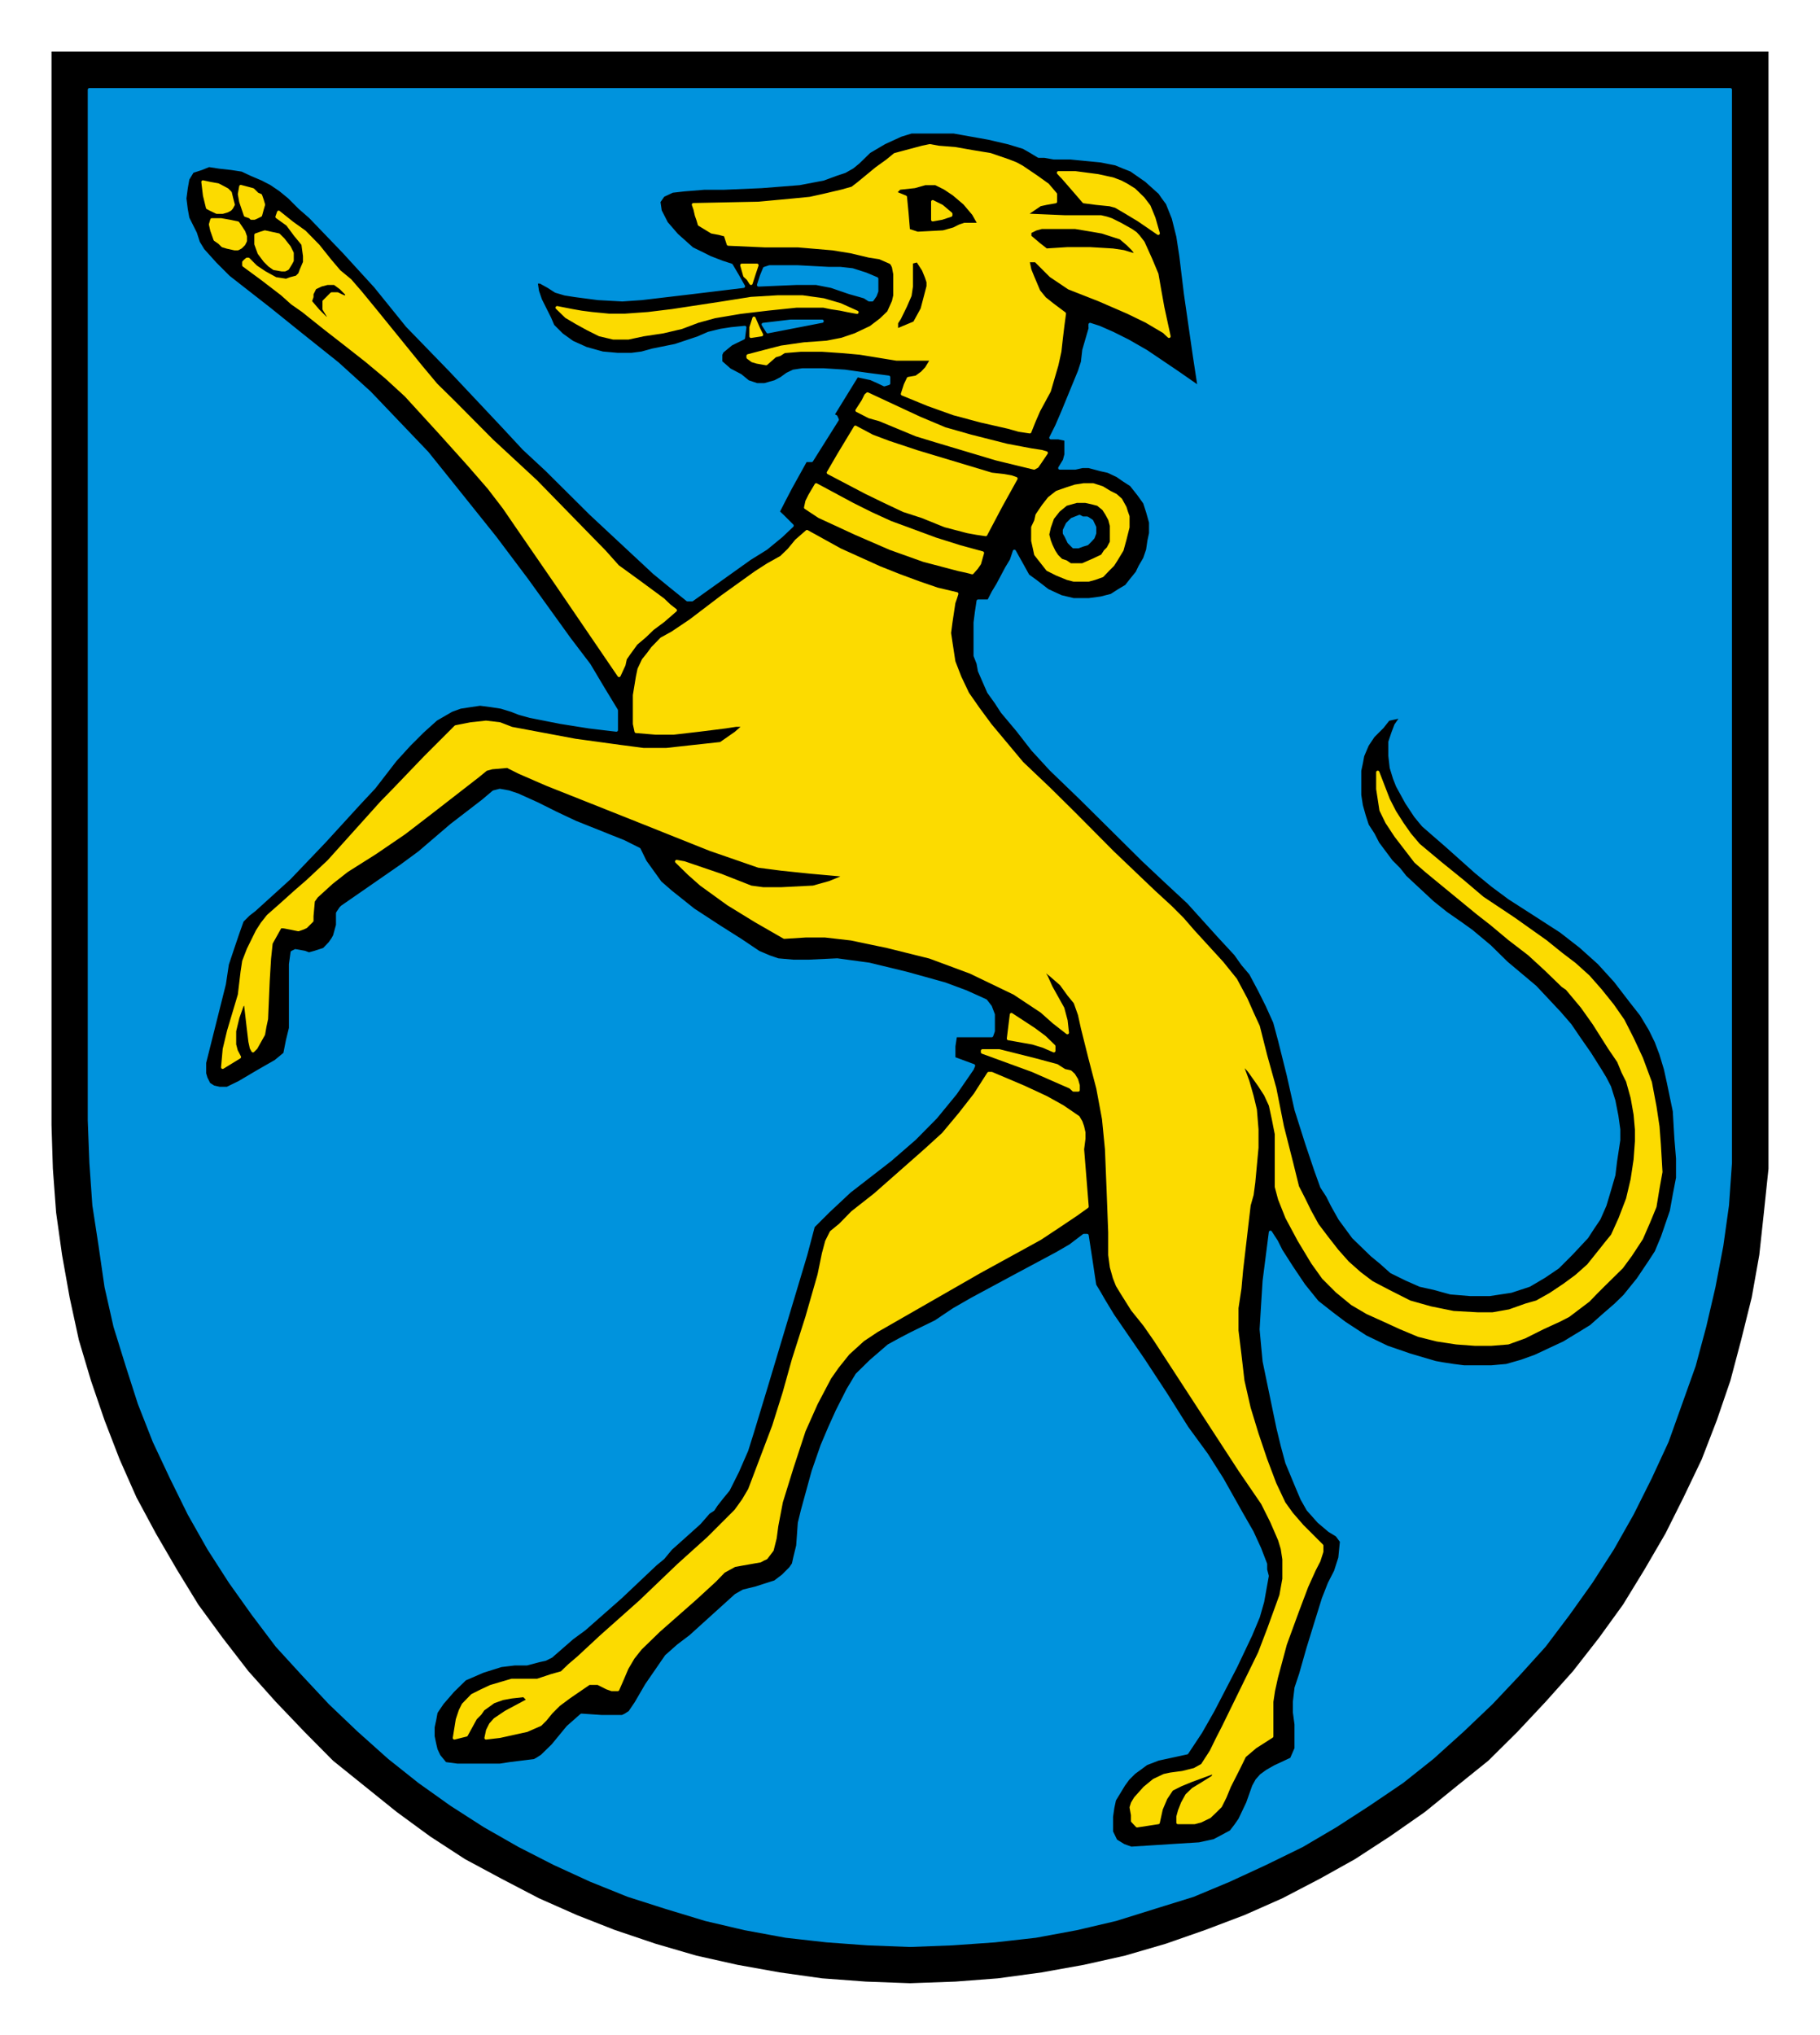 <?xml version="1.0" encoding="UTF-8" standalone="no"?>
<!DOCTYPE svg PUBLIC "-//W3C//DTD SVG 1.0//EN" "http://www.w3.org/TR/2001/REC-SVG-20010904/DTD/svg10.dtd">
<!-- Created with Inkscape (http://www.inkscape.org/) by Marsupilami -->
<svg
   xmlns:svg="http://www.w3.org/2000/svg"
   xmlns="http://www.w3.org/2000/svg"
   version="1.0"
   width="687"
   height="768"
   viewBox="-2.381 -2.381 84.138 94.05"
   id="svg11698">
  <defs
     id="defs11700">
    <clipPath
       id="clipPath10870">
      <path
         d="M 354.48,410.28 L 418.19,410.28 L 418.19,338.65 L 354.48,338.65 L 354.48,410.28 z"
         id="path10872" />
    </clipPath>
    <clipPath
       id="clipPath10882">
      <path
         d="M 354.48,410.28 L 418.19,410.28 L 418.19,338.65 L 354.48,338.65 L 354.48,410.28 z"
         id="path10884" />
    </clipPath>
  </defs>
  <g
     transform="translate(-335.312,-487.718)"
     id="layer1">
    <g
       transform="matrix(1.25,0,0,1.25,-107.925,64.293)"
       id="g10866">
      <g
         clip-path="url(#clipPath10870)"
         id="g10868">
        <g
           id="g10874">
          <path
             d="M 354.59,338.74 L 418.09,338.74 L 418.09,378.43 L 418.09,378.43 L 418.09,380.05 L 417.92,381.67 L 417.75,383.24 L 417.47,384.81 L 417.08,386.38 L 416.68,387.89 L 416.18,389.35 L 415.62,390.8 L 414.95,392.2 L 414.28,393.54 L 413.5,394.88 L 412.71,396.17 L 411.82,397.4 L 410.86,398.63 L 409.85,399.76 L 408.8,400.88 L 407.73,401.94 L 406.55,402.89 L 405.38,403.84 L 404.09,404.74 L 402.8,405.58 L 401.51,406.3 L 400.11,407.03 L 398.71,407.65 L 397.26,408.2 L 395.8,408.71 L 394.29,409.15 L 392.77,409.49 L 391.21,409.77 L 389.59,409.99 L 388.02,410.11 L 386.34,410.17 L 386.34,410.17 L 384.71,410.11 L 383.09,409.99 L 381.52,409.77 L 379.96,409.49 L 378.44,409.15 L 376.93,408.71 L 375.42,408.2 L 374.02,407.65 L 372.62,407.03 L 371.22,406.3 L 369.88,405.58 L 368.59,404.74 L 367.36,403.84 L 366.18,402.89 L 365,401.94 L 363.95,400.88 L 362.88,399.76 L 361.87,398.63 L 360.92,397.4 L 360.02,396.17 L 359.23,394.88 L 358.45,393.54 L 357.73,392.2 L 357.11,390.8 L 356.55,389.35 L 356.05,387.89 L 355.6,386.38 L 355.26,384.81 L 354.98,383.24 L 354.76,381.67 L 354.64,380.05 L 354.59,378.43 L 354.59,338.74 z"
             id="path10876"
             style="fill:#000000;fill-opacity:1;fill-rule:evenodd;stroke:none" />
        </g>
      </g>
    </g>
    <g
       transform="matrix(1.25,0,0,1.25,-107.925,64.293)"
       id="g10878">
      <g
         clip-path="url(#clipPath10882)"
         id="g10880">
        <path
           d="M 394.52,405.18 L 394.52,405.18 L 396.08,405.08 L 397.04,405.02 L 397.59,404.9 L 397.59,404.9 L 398.21,404.57 L 398.21,404.57 L 398.38,404.35 L 398.54,404.12 L 398.83,403.51 L 399.05,402.89 L 399.17,402.67 L 399.33,402.49 L 399.33,402.49 L 399.55,402.33 L 399.83,402.17 L 400.45,401.88 L 400.45,401.88 L 400.62,401.49 L 400.62,401.49 L 400.62,401.1 L 400.62,400.6 L 400.56,400.15 L 400.56,399.76 L 400.56,399.76 L 400.62,399.25 L 400.79,398.74 L 401.06,397.79 L 401.06,397.79 L 401.35,396.85 L 401.63,395.95 L 401.63,395.95 L 401.85,395.39 L 402.08,394.94 L 402.24,394.44 L 402.3,393.83 L 402.3,393.83 L 402.13,393.6 L 401.85,393.43 L 401.85,393.43 L 401.46,393.1 L 401.06,392.65 L 401.06,392.65 L 400.84,392.26 L 400.67,391.86 L 400.67,391.86 L 400.28,390.92 L 400.28,390.92 L 400.11,390.29 L 399.95,389.63 L 399.67,388.28 L 399.67,388.28 L 399.44,387.17 L 399.38,386.54 L 399.33,385.99 L 399.33,385.99 L 399.38,385.15 L 399.44,384.2 L 399.67,382.4 L 399.67,382.4 L 399.89,382.74 L 400.06,383.08 L 400.06,383.08 L 400.45,383.69 L 400.9,384.36 L 401.4,384.98 L 401.96,385.42 L 401.96,385.42 L 402.41,385.76 L 402.41,385.76 L 403.19,386.27 L 403.98,386.65 L 404.82,386.94 L 405.77,387.22 L 405.77,387.22 L 406.05,387.27 L 406.44,387.33 L 406.44,387.33 L 406.83,387.38 L 407.23,387.38 L 407.23,387.38 L 407.84,387.38 L 408.4,387.33 L 408.4,387.33 L 408.96,387.17 L 409.46,386.99 L 410.53,386.49 L 410.53,386.49 L 411.09,386.15 L 411.53,385.88 L 411.98,385.48 L 412.43,385.09 L 412.43,385.09 L 412.77,384.76 L 412.77,384.76 L 413.27,384.14 L 413.72,383.47 L 413.72,383.47 L 413.94,383.13 L 414.17,382.58 L 414.5,381.62 L 414.5,381.62 L 414.61,381.01 L 414.73,380.39 L 414.73,380.39 L 414.73,379.67 L 414.67,378.94 L 414.67,378.94 L 414.61,377.92 L 414.39,376.86 L 414.28,376.36 L 414.11,375.8 L 413.94,375.35 L 413.72,374.9 L 413.72,374.9 L 413.39,374.35 L 412.99,373.84 L 412.99,373.84 L 412.43,373.11 L 411.82,372.44 L 411.14,371.83 L 410.42,371.27 L 410.42,371.27 L 409.46,370.65 L 408.51,370.04 L 408.51,370.04 L 407.89,369.58 L 407.28,369.08 L 406.16,368.08 L 406.16,368.08 L 405.71,367.69 L 405.32,367.35 L 405.32,367.35 L 405.04,367.01 L 404.71,366.51 L 404.37,365.89 L 404.26,365.61 L 404.14,365.22 L 404.14,365.22 L 404.09,364.78 L 404.09,364.27 L 404.09,364.27 L 404.2,363.94 L 404.31,363.65 L 404.54,363.32 L 404.54,363.32 L 404.26,363.38 L 404.03,363.43 L 404.03,363.43 L 403.81,363.71 L 403.47,364.05 L 403.47,364.05 L 403.25,364.38 L 403.08,364.78 L 403.08,364.78 L 403.03,365.05 L 402.97,365.33 L 402.97,365.78 L 402.97,365.78 L 402.97,366.23 L 403.03,366.62 L 403.14,367.01 L 403.25,367.35 L 403.47,367.69 L 403.64,368.02 L 404.14,368.69 L 404.14,368.69 L 404.42,368.97 L 404.65,369.26 L 404.65,369.26 L 405.66,370.2 L 405.66,370.2 L 406.16,370.6 L 406.72,370.99 L 406.72,370.99 L 407.11,371.27 L 407.11,371.27 L 407.78,371.83 L 408.4,372.44 L 408.4,372.44 L 409.46,373.33 L 410.36,374.29 L 410.75,374.74 L 411.09,375.24 L 411.48,375.8 L 411.87,376.42 L 411.87,376.42 L 412.04,376.7 L 412.21,377.03 L 412.21,377.03 L 412.37,377.54 L 412.48,378.1 L 412.48,378.1 L 412.55,378.6 L 412.55,378.99 L 412.43,379.78 L 412.43,379.78 L 412.37,380.28 L 412.21,380.83 L 412.04,381.4 L 411.82,381.9 L 411.82,381.9 L 411.59,382.24 L 411.37,382.58 L 410.8,383.19 L 410.8,383.19 L 410.3,383.69 L 410.3,383.69 L 409.8,384.03 L 409.24,384.36 L 408.57,384.58 L 407.78,384.7 L 407.78,384.7 L 407.45,384.7 L 407.05,384.7 L 406.33,384.64 L 406.33,384.64 L 405.71,384.47 L 405.21,384.36 L 404.71,384.14 L 404.14,383.86 L 404.14,383.86 L 403.76,383.52 L 403.42,383.24 L 402.74,382.58 L 402.74,382.58 L 402.24,381.9 L 402.24,381.9 L 401.96,381.4 L 401.96,381.4 L 401.79,381.06 L 401.57,380.72 L 401.57,380.72 L 401.35,380.11 L 401.35,380.11 L 401.01,379.1 L 401.01,379.1 L 400.62,377.87 L 400.33,376.58 L 400.33,376.58 L 400.01,375.3 L 399.83,374.63 L 399.55,374.01 L 399.55,374.01 L 399.27,373.45 L 398.94,372.83 L 398.94,372.83 L 398.65,372.49 L 398.38,372.11 L 397.76,371.44 L 397.76,371.44 L 396.64,370.2 L 396.64,370.2 L 395.8,369.42 L 394.96,368.63 L 394.96,368.63 L 392.66,366.35 L 392.66,366.35 L 391.55,365.28 L 391.55,365.28 L 390.88,364.55 L 390.32,363.83 L 390.32,363.83 L 389.75,363.15 L 389.53,362.81 L 389.25,362.42 L 389.25,362.42 L 389.08,362.03 L 388.91,361.64 L 388.91,361.64 L 388.86,361.36 L 388.75,361.08 L 388.75,361.08 L 388.75,360.69 L 388.75,360.69 L 388.75,359.85 L 388.8,359.46 L 388.86,359.06 L 388.86,359.06 L 389.25,359.06 L 389.25,359.06 L 389.42,358.73 L 389.59,358.45 L 389.92,357.83 L 389.92,357.83 L 390.09,357.55 L 390.2,357.22 L 390.2,357.22 L 390.54,357.83 L 390.7,358.12 L 390.99,358.33 L 390.99,358.33 L 391.43,358.67 L 391.93,358.9 L 391.93,358.9 L 392.39,359.01 L 392.66,359.01 L 392.95,359.01 L 392.95,359.01 L 393.4,358.95 L 393.79,358.85 L 393.79,358.85 L 394.07,358.67 L 394.34,358.51 L 394.52,358.28 L 394.74,358.01 L 394.74,358.01 L 394.85,357.78 L 395.02,357.49 L 395.02,357.49 L 395.13,357.17 L 395.18,356.83 L 395.24,356.55 L 395.24,356.15 L 395.24,356.15 L 395.13,355.76 L 395.02,355.42 L 394.79,355.1 L 394.52,354.76 L 394.52,354.76 L 394.24,354.58 L 394.01,354.42 L 394.01,354.42 L 393.67,354.26 L 393.4,354.2 L 392.95,354.08 L 392.95,354.08 L 392.72,354.08 L 392.45,354.14 L 392.16,354.14 L 391.88,354.14 L 391.88,354.14 L 392.05,353.86 L 392.11,353.64 L 392.11,353.08 L 392.11,353.08 L 391.83,353.02 L 391.55,353.02 L 391.55,353.02 L 391.77,352.58 L 391.99,352.07 L 391.99,352.07 L 392.61,350.56 L 392.61,350.56 L 392.72,350.22 L 392.77,349.78 L 393,348.99 L 393.11,348.99 L 393.11,348.99 L 393,348.94 L 393,348.83 L 393,348.83 L 393.34,348.94 L 393.84,349.16 L 394.4,349.44 L 395.08,349.83 L 396.25,350.62 L 397.04,351.17 L 397.04,351.17 L 396.86,349.99 L 396.7,348.88 L 396.7,348.88 L 396.53,347.7 L 396.36,346.3 L 396.25,345.58 L 396.08,344.9 L 395.86,344.35 L 395.69,344.12 L 395.58,343.96 L 395.58,343.96 L 395.08,343.51 L 394.52,343.12 L 394.52,343.12 L 394.24,343.01 L 393.95,342.89 L 393.4,342.78 L 392.27,342.67 L 392.27,342.67 L 391.66,342.67 L 391.32,342.61 L 391.1,342.61 L 391.1,342.61 L 390.82,342.44 L 390.54,342.28 L 390.54,342.28 L 389.98,342.11 L 389.25,341.94 L 387.96,341.71 L 387.96,341.71 L 386.95,341.71 L 386.39,341.71 L 386,341.83 L 386,341.83 L 385.39,342.11 L 384.83,342.44 L 384.83,342.44 L 384.43,342.83 L 384.21,343.01 L 383.93,343.17 L 383.93,343.17 L 383.6,343.28 L 383.14,343.45 L 382.25,343.62 L 382.25,343.62 L 380.85,343.73 L 379.45,343.79 L 379.45,343.79 L 378.73,343.79 L 377.99,343.85 L 377.99,343.85 L 377.55,343.9 L 377.21,344.06 L 377.21,344.06 L 377.05,344.29 L 377.05,344.29 L 377.1,344.63 L 377.1,344.63 L 377.33,345.08 L 377.71,345.52 L 378.28,346.03 L 378.61,346.19 L 378.95,346.36 L 378.95,346.36 L 379.39,346.53 L 379.73,346.64 L 379.73,346.64 L 379.96,347.03 L 380.18,347.42 L 380.18,347.42 L 378.28,347.65 L 376.42,347.87 L 376.42,347.87 L 375.7,347.92 L 374.8,347.87 L 373.96,347.76 L 373.58,347.7 L 373.24,347.6 L 373.24,347.6 L 372.96,347.42 L 372.67,347.26 L 372.67,347.26 L 372.51,347.26 L 372.51,347.26 L 372.56,347.6 L 372.67,347.92 L 373.01,348.6 L 373.01,348.6 L 373.13,348.88 L 373.13,348.88 L 373.46,349.21 L 373.85,349.49 L 374.36,349.72 L 374.97,349.89 L 374.97,349.89 L 375.53,349.94 L 376.04,349.94 L 376.04,349.94 L 376.42,349.89 L 376.82,349.78 L 376.82,349.78 L 377.66,349.61 L 377.66,349.61 L 378.5,349.33 L 378.89,349.16 L 379.34,349.05 L 379.34,349.05 L 379.73,348.99 L 380.23,348.94 L 380.23,348.94 L 380.18,349.33 L 380.18,349.33 L 379.73,349.55 L 379.45,349.78 L 379.39,349.83 L 379.34,349.94 L 379.34,349.94 L 379.34,350.22 L 379.34,350.22 L 379.67,350.51 L 380.07,350.72 L 380.07,350.72 L 380.35,350.95 L 380.68,351.06 L 380.96,351.06 L 381.35,350.95 L 381.35,350.95 L 381.58,350.83 L 381.8,350.67 L 382.03,350.56 L 382.36,350.51 L 382.36,350.51 L 383.14,350.51 L 383.93,350.56 L 384.71,350.67 L 385.55,350.78 L 385.55,350.78 L 385.55,351.01 L 385.55,351.01 L 385.39,351.06 L 385.39,351.06 L 385.16,350.95 L 384.89,350.83 L 384.38,350.72 L 384.38,350.72 L 383.48,352.18 L 383.48,352.18 L 383.6,352.24 L 383.65,352.35 L 383.65,352.35 L 382.7,353.86 L 382.7,353.86 L 382.48,353.86 L 382.48,353.86 L 381.92,354.87 L 381.92,354.87 L 381.69,355.31 L 381.46,355.76 L 381.46,355.76 L 381.64,355.93 L 381.98,356.27 L 381.98,356.27 L 381.58,356.65 L 381.58,356.65 L 381.02,357.11 L 380.41,357.49 L 380.41,357.49 L 378.28,359.01 L 378.11,359.01 L 378.11,359.01 L 377.49,358.51 L 376.88,358.01 L 376.88,358.01 L 375.42,356.65 L 375.42,356.65 L 374.53,355.82 L 374.53,355.82 L 372.9,354.2 L 372.9,354.2 L 372.06,353.42 L 371.28,352.58 L 371.28,352.58 L 369.38,350.56 L 367.75,348.88 L 367.75,348.88 L 366.57,347.42 L 366.57,347.42 L 365.4,346.14 L 364.16,344.85 L 364.16,344.85 L 363.77,344.51 L 363.77,344.51 L 363.38,344.12 L 363.38,344.12 L 363.05,343.85 L 362.71,343.62 L 362.38,343.45 L 361.98,343.28 L 361.64,343.12 L 361.25,343.06 L 360.8,343.01 L 360.41,342.95 L 360.41,342.95 L 360.14,343.06 L 359.8,343.17 L 359.8,343.17 L 359.63,343.45 L 359.63,343.45 L 359.57,343.79 L 359.52,344.17 L 359.57,344.57 L 359.63,344.9 L 359.63,344.9 L 359.91,345.46 L 359.91,345.46 L 360.02,345.8 L 360.19,346.08 L 360.19,346.08 L 360.64,346.58 L 361.14,347.08 L 361.14,347.08 L 362.65,348.26 L 362.65,348.26 L 363.83,349.21 L 365.17,350.28 L 365.17,350.28 L 366.35,351.35 L 367.41,352.46 L 368.48,353.58 L 369.38,354.7 L 370.99,356.71 L 372.17,358.28 L 372.17,358.28 L 373.74,360.46 L 373.74,360.46 L 374.47,361.42 L 374.47,361.42 L 374.97,362.26 L 375.48,363.1 L 375.48,363.1 L 375.48,363.83 L 375.48,363.83 L 374.97,363.77 L 374.47,363.71 L 373.4,363.54 L 373.4,363.54 L 372.29,363.32 L 372.29,363.32 L 371.89,363.21 L 371.61,363.1 L 371.22,362.98 L 370.83,362.92 L 370.83,362.92 L 370.44,362.87 L 370.1,362.92 L 369.71,362.98 L 369.38,363.1 L 369.38,363.1 L 368.81,363.43 L 368.31,363.88 L 367.81,364.38 L 367.3,364.94 L 366.52,365.95 L 365.95,366.56 L 365.95,366.56 L 364.67,367.96 L 363.38,369.31 L 363.38,369.31 L 362.09,370.48 L 362.09,370.48 L 361.87,370.65 L 361.64,370.88 L 361.64,370.88 L 361.48,371.33 L 361.31,371.83 L 361.31,371.83 L 361.09,372.49 L 360.98,373.22 L 360.98,373.22 L 360.25,376.13 L 360.25,376.13 L 360.25,376.24 L 360.25,376.53 L 360.25,376.53 L 360.3,376.7 L 360.41,376.92 L 360.58,377.03 L 360.8,377.08 L 360.8,377.08 L 360.98,377.08 L 361.09,377.08 L 361.09,377.08 L 361.54,376.86 L 362.2,376.47 L 362.88,376.08 L 363.22,375.8 L 363.22,375.8 L 363.32,375.3 L 363.43,374.85 L 363.43,374.85 L 363.43,373.9 L 363.43,373.01 L 363.43,373.01 L 363.43,372.49 L 363.49,372.05 L 363.61,371.99 L 363.61,371.99 L 363.95,372.05 L 364.11,372.11 L 364.33,372.05 L 364.33,372.05 L 364.67,371.94 L 364.89,371.71 L 364.89,371.71 L 365,371.55 L 365.06,371.44 L 365.17,371.04 L 365.17,370.6 L 365.17,370.6 L 365.29,370.42 L 365.29,370.42 L 365.34,370.37 L 365.34,370.37 L 367.52,368.86 L 367.52,368.86 L 368.2,368.36 L 369.38,367.35 L 370.55,366.45 L 370.94,366.12 L 371.17,366.06 L 371.17,366.06 L 371.5,366.12 L 371.83,366.23 L 372.56,366.56 L 373.24,366.9 L 373.96,367.24 L 373.96,367.24 L 375.76,367.96 L 375.76,367.96 L 376.32,368.24 L 376.32,368.24 L 376.54,368.69 L 376.82,369.08 L 376.82,369.08 L 377.1,369.47 L 377.49,369.81 L 378.33,370.48 L 379.28,371.1 L 380.07,371.6 L 380.07,371.6 L 380.74,372.05 L 381.14,372.22 L 381.46,372.33 L 381.46,372.33 L 382.03,372.38 L 382.59,372.38 L 383.65,372.33 L 383.65,372.33 L 384.83,372.49 L 384.83,372.49 L 386.23,372.83 L 387.63,373.22 L 387.63,373.22 L 388.41,373.51 L 389.14,373.84 L 389.14,373.84 L 389.31,374.06 L 389.42,374.35 L 389.42,374.35 L 389.42,374.74 L 389.42,374.96 L 389.36,375.13 L 388.02,375.13 L 388.02,375.13 L 387.96,375.52 L 387.96,375.74 L 387.96,375.97 L 387.96,375.97 L 388.69,376.24 L 388.64,376.36 L 388.64,376.36 L 388.02,377.26 L 387.29,378.15 L 386.51,378.94 L 385.61,379.72 L 385.61,379.72 L 384.1,380.89 L 383.32,381.62 L 382.98,381.96 L 382.76,382.18 L 382.76,382.18 L 382.48,383.24 L 382.48,383.24 L 381.02,388.11 L 381.02,388.11 L 380.51,389.79 L 380.51,389.79 L 380.3,390.46 L 379.96,391.24 L 379.96,391.24 L 379.79,391.58 L 379.62,391.92 L 379.62,391.92 L 379.39,392.2 L 379.17,392.48 L 379.17,392.48 L 379.06,392.65 L 378.89,392.76 L 378.89,392.76 L 378.55,393.15 L 378.05,393.6 L 377.49,394.1 L 377.21,394.44 L 377.21,394.44 L 376.93,394.67 L 376.93,394.67 L 375.64,395.89 L 374.3,397.07 L 374.3,397.07 L 373.85,397.4 L 373.85,397.4 L 373.46,397.74 L 373.07,398.08 L 373.07,398.08 L 372.85,398.19 L 372.62,398.24 L 372.17,398.36 L 371.72,398.36 L 371.22,398.42 L 371.22,398.42 L 370.55,398.63 L 369.88,398.92 L 369.88,398.92 L 369.43,399.36 L 369.04,399.81 L 369.04,399.81 L 368.81,400.15 L 368.76,400.42 L 368.7,400.7 L 368.7,401.04 L 368.7,401.04 L 368.76,401.33 L 368.81,401.54 L 368.92,401.77 L 369.15,402.05 L 369.15,402.05 L 369.6,402.11 L 370.15,402.11 L 371.17,402.11 L 371.17,402.11 L 371.56,402.05 L 371.56,402.05 L 372.45,401.94 L 372.45,401.94 L 372.56,401.88 L 372.73,401.77 L 373.13,401.38 L 373.69,400.7 L 373.69,400.7 L 374.19,400.26 L 374.19,400.26 L 374.92,400.31 L 375.31,400.31 L 375.7,400.31 L 375.7,400.31 L 375.81,400.26 L 375.98,400.15 L 376.21,399.81 L 376.6,399.14 L 376.6,399.14 L 377.33,398.08 L 377.33,398.08 L 377.77,397.69 L 378.22,397.35 L 378.22,397.35 L 379.9,395.83 L 379.9,395.83 L 380.18,395.67 L 380.63,395.56 L 381.35,395.33 L 381.35,395.33 L 381.64,395.11 L 381.92,394.83 L 381.92,394.83 L 382.03,394.67 L 382.08,394.44 L 382.19,393.99 L 382.25,393.15 L 382.25,393.15 L 382.36,392.7 L 382.48,392.26 L 382.48,392.26 L 382.76,391.24 L 383.09,390.29 L 383.09,390.29 L 383.37,389.63 L 383.37,389.63 L 383.65,389.01 L 383.65,389.01 L 384.05,388.22 L 384.38,387.67 L 384.89,387.17 L 385.55,386.6 L 385.55,386.6 L 385.95,386.38 L 386.39,386.15 L 387.29,385.71 L 387.29,385.71 L 387.96,385.26 L 388.64,384.87 L 388.64,384.87 L 390.2,384.03 L 391.77,383.19 L 391.77,383.19 L 392.27,382.9 L 392.77,382.52 L 392.89,382.52 L 392.89,382.52 L 393.06,383.63 L 393.06,383.63 L 393.11,383.97 L 393.17,384.36 L 393.17,384.36 L 393.34,384.64 L 393.5,384.92 L 393.84,385.48 L 394.96,387.11 L 394.96,387.11 L 395.8,388.39 L 396.58,389.63 L 396.58,389.63 L 397.31,390.63 L 397.31,390.63 L 397.88,391.53 L 398.6,392.81 L 398.99,393.49 L 399.27,394.1 L 399.49,394.67 L 399.49,394.88 L 399.55,395.11 L 399.55,395.11 L 399.38,396.06 L 399.38,396.06 L 399.22,396.62 L 398.94,397.29 L 398.38,398.47 L 398.38,398.47 L 397.54,400.09 L 397.09,400.88 L 396.58,401.65 L 396.58,401.65 L 395.52,401.88 L 395.08,402.05 L 394.85,402.22 L 394.63,402.38 L 394.63,402.38 L 394.4,402.61 L 394.24,402.83 L 393.9,403.39 L 393.9,403.39 L 393.84,403.67 L 393.79,404.01 L 393.79,404.35 L 393.79,404.57 L 393.79,404.57 L 393.95,404.9 L 393.95,404.9 L 394.24,405.08 L 394.52,405.18 L 394.52,405.18 z M 355.99,340.15 L 416.68,340.15 L 416.68,378.26 L 416.68,378.26 L 416.68,379.83 L 416.57,381.4 L 416.36,382.9 L 416.07,384.42 L 415.73,385.88 L 415.34,387.33 L 414.84,388.73 L 414.34,390.13 L 413.72,391.47 L 413.05,392.81 L 412.32,394.1 L 411.53,395.33 L 410.69,396.51 L 409.8,397.69 L 408.85,398.74 L 407.84,399.81 L 406.78,400.82 L 405.66,401.83 L 404.54,402.72 L 403.3,403.56 L 402.08,404.35 L 400.84,405.08 L 399.49,405.74 L 398.15,406.36 L 396.81,406.92 L 395.36,407.37 L 393.95,407.81 L 392.5,408.15 L 390.99,408.43 L 389.48,408.6 L 387.91,408.71 L 386.34,408.77 L 386.34,408.77 L 384.77,408.71 L 383.26,408.6 L 381.75,408.43 L 380.23,408.15 L 378.78,407.81 L 377.33,407.37 L 375.92,406.92 L 374.53,406.36 L 373.18,405.74 L 371.89,405.08 L 370.61,404.35 L 369.38,403.56 L 368.2,402.72 L 367.08,401.83 L 365.95,400.82 L 364.89,399.81 L 363.89,398.74 L 362.93,397.69 L 362.04,396.51 L 361.2,395.33 L 360.41,394.1 L 359.68,392.81 L 359.02,391.47 L 358.39,390.13 L 357.84,388.73 L 357.39,387.33 L 356.94,385.88 L 356.61,384.42 L 356.39,382.9 L 356.16,381.4 L 356.05,379.83 L 355.99,378.26 L 355.99,340.15 z M 381.08,349.1 L 380.91,348.83 L 380.91,348.83 L 381.92,348.71 L 383.09,348.71 L 383.09,348.71 L 381.08,349.1 L 381.08,349.1 z M 384.83,347.92 L 384.83,347.92 L 384.66,347.81 L 384.49,347.76 L 384.1,347.65 L 384.1,347.65 L 383.43,347.42 L 383.43,347.42 L 382.87,347.31 L 382.14,347.31 L 380.74,347.37 L 380.74,347.37 L 380.85,347.03 L 380.96,346.76 L 380.96,346.76 L 381.14,346.7 L 381.41,346.7 L 382.19,346.7 L 383.32,346.76 L 383.32,346.76 L 383.76,346.76 L 384.21,346.81 L 384.71,346.97 L 385.11,347.14 L 385.11,347.14 L 385.11,347.6 L 385.05,347.76 L 384.94,347.92 L 384.94,347.92 L 384.83,347.92 L 384.83,347.92 z"
           id="path10886"
           style="fill:#0093dd;fill-opacity:1;fill-rule:evenodd;stroke:#0093dd;stroke-width:0.12;stroke-linecap:round;stroke-linejoin:round;stroke-miterlimit:10;stroke-dasharray:none;stroke-opacity:1" />
        <path
           d="M 392.39,357.05 L 392.39,357.05 L 392.56,357.05 L 392.72,356.99 L 392.72,356.99 L 392.89,356.94 L 393,356.83 L 393.11,356.71 L 393.17,356.55 L 393.17,356.55 L 393.17,356.44 L 393.17,356.33 L 393.17,356.33 L 393.06,356.1 L 392.89,355.99 L 392.89,355.99 L 392.72,355.99 L 392.61,355.93 L 392.61,355.93 L 392.33,356.04 L 392.16,356.21 L 392.05,356.44 L 392.05,356.55 L 392.11,356.65 L 392.11,356.65 L 392.22,356.88 L 392.39,357.05 L 392.39,357.05 z"
           id="path10888"
           style="fill:#0093dd;fill-opacity:1;fill-rule:evenodd;stroke:#0093dd;stroke-width:0.12;stroke-linecap:round;stroke-linejoin:round;stroke-miterlimit:10;stroke-dasharray:none;stroke-opacity:1" />
        <path
           d="M 394.74,404.35 L 394.74,404.35 L 395.52,404.23 L 395.52,404.23 L 395.63,403.73 L 395.63,403.73 L 395.8,403.33 L 396.02,403 L 396.02,403 L 396.36,402.83 L 396.75,402.67 L 397.54,402.38 L 397.59,402.44 L 397.59,402.44 L 397.54,402.55 L 397.54,402.55 L 397.09,402.83 L 396.81,403 L 396.58,403.22 L 396.58,403.22 L 396.42,403.51 L 396.31,403.79 L 396.31,403.79 L 396.25,404.01 L 396.25,404.23 L 396.25,404.23 L 396.64,404.23 L 396.86,404.23 L 397.09,404.17 L 397.09,404.17 L 397.42,404.01 L 397.42,404.01 L 397.65,403.79 L 397.82,403.62 L 397.82,403.62 L 397.99,403.28 L 398.15,402.89 L 398.15,402.89 L 398.49,402.22 L 398.71,401.77 L 399.11,401.43 L 399.72,401.04 L 399.72,401.04 L 399.72,400.42 L 399.72,399.76 L 399.72,399.76 L 399.78,399.36 L 399.89,398.86 L 400.22,397.63 L 400.67,396.4 L 401.01,395.5 L 401.01,395.5 L 401.29,394.88 L 401.46,394.55 L 401.57,394.21 L 401.57,394.21 L 401.57,393.99 L 401.57,393.99 L 400.84,393.26 L 400.45,392.81 L 400.17,392.42 L 400.17,392.42 L 399.83,391.7 L 399.49,390.8 L 399.17,389.85 L 398.88,388.9 L 398.65,387.89 L 398.54,386.94 L 398.43,386.04 L 398.43,385.2 L 398.43,385.2 L 398.54,384.47 L 398.6,383.8 L 398.6,383.8 L 398.88,381.4 L 398.88,381.4 L 398.99,381.01 L 399.05,380.56 L 399.05,380.56 L 399.17,379.27 L 399.17,378.6 L 399.11,377.87 L 399.11,377.87 L 398.99,377.37 L 398.83,376.81 L 398.83,376.81 L 398.6,376.19 L 398.6,376.19 L 398.77,376.3 L 398.88,376.42 L 398.88,376.42 L 399.27,376.97 L 399.49,377.31 L 399.67,377.7 L 399.67,377.7 L 399.78,378.21 L 399.89,378.77 L 399.89,378.77 L 399.89,379.21 L 399.89,379.67 L 399.89,379.67 L 399.89,380.22 L 399.89,380.72 L 399.89,380.72 L 400.01,381.17 L 400.28,381.85 L 400.73,382.69 L 401.23,383.52 L 401.23,383.52 L 401.63,384.08 L 402.13,384.58 L 402.13,384.58 L 402.69,385.04 L 403.25,385.37 L 403.87,385.65 L 404.48,385.93 L 404.48,385.93 L 405.15,386.21 L 405.15,386.21 L 405.83,386.38 L 406.55,386.49 L 406.55,386.49 L 407.23,386.54 L 407.84,386.54 L 408.46,386.49 L 409.07,386.27 L 409.07,386.27 L 409.41,386.1 L 409.75,385.93 L 409.75,385.93 L 410.36,385.65 L 410.69,385.48 L 410.98,385.26 L 410.98,385.26 L 411.43,384.92 L 411.43,384.92 L 411.7,384.64 L 411.98,384.36 L 411.98,384.36 L 412.66,383.69 L 412.66,383.69 L 412.99,383.24 L 413.39,382.63 L 413.66,382.01 L 413.89,381.45 L 413.89,381.45 L 414,380.78 L 414.11,380.17 L 414.11,380.17 L 414.05,379.15 L 414,378.49 L 413.89,377.76 L 413.89,377.76 L 413.72,376.86 L 413.39,375.97 L 413.39,375.97 L 413.05,375.24 L 412.71,374.57 L 412.32,374.01 L 411.87,373.45 L 411.43,372.95 L 410.92,372.49 L 410.42,372.11 L 409.85,371.65 L 409.85,371.65 L 408.68,370.82 L 407.51,370.04 L 407.51,370.04 L 406.78,369.42 L 405.94,368.74 L 405.15,368.08 L 404.82,367.69 L 404.54,367.29 L 404.54,367.29 L 404.26,366.85 L 404.03,366.4 L 403.64,365.39 L 403.64,365.39 L 403.64,365.67 L 403.64,366.01 L 403.7,366.4 L 403.7,366.4 L 403.76,366.79 L 403.76,366.79 L 403.98,367.24 L 404.31,367.74 L 405.04,368.69 L 405.04,368.69 L 405.43,369.03 L 405.83,369.36 L 405.83,369.36 L 407.34,370.6 L 407.34,370.6 L 407.84,370.99 L 407.84,370.99 L 408.51,371.55 L 409.24,372.11 L 409.24,372.11 L 409.85,372.67 L 410.48,373.28 L 410.48,373.28 L 410.64,373.39 L 410.64,373.39 L 411.2,374.06 L 411.64,374.68 L 411.64,374.68 L 412.21,375.58 L 412.21,375.58 L 412.55,376.08 L 412.71,376.47 L 412.88,376.81 L 412.88,376.81 L 413.05,377.42 L 413.16,378.04 L 413.16,378.04 L 413.21,378.6 L 413.21,379.04 L 413.16,379.72 L 413.16,379.72 L 413.05,380.45 L 412.88,381.17 L 412.6,381.9 L 412.32,382.52 L 412.32,382.52 L 412.1,382.79 L 411.87,383.08 L 411.43,383.63 L 411.43,383.63 L 410.98,384.03 L 410.53,384.36 L 410.02,384.7 L 409.52,384.98 L 409.52,384.98 L 409.13,385.09 L 409.13,385.09 L 408.51,385.31 L 407.89,385.42 L 407.89,385.42 L 407.34,385.42 L 407.34,385.42 L 406.44,385.37 L 405.6,385.2 L 404.82,384.98 L 404.03,384.58 L 404.03,384.58 L 403.42,384.26 L 403.42,384.26 L 402.97,383.92 L 402.52,383.52 L 402.52,383.52 L 402.13,383.08 L 401.74,382.58 L 401.4,382.13 L 401.12,381.62 L 400.9,381.17 L 400.67,380.72 L 400.45,379.83 L 400.45,379.83 L 400.11,378.49 L 399.83,377.08 L 399.83,377.08 L 399.49,375.86 L 399.49,375.86 L 399.22,374.79 L 398.99,374.29 L 398.77,373.79 L 398.77,373.79 L 398.38,373.06 L 397.88,372.44 L 396.81,371.27 L 396.81,371.27 L 396.42,370.82 L 395.97,370.37 L 395.97,370.37 L 395.36,369.81 L 395.36,369.81 L 393.84,368.36 L 392.39,366.9 L 392.39,366.9 L 391.49,366.01 L 390.48,365.05 L 390.48,365.05 L 389.31,363.65 L 389.31,363.65 L 388.86,363.04 L 388.86,363.04 L 388.47,362.48 L 388.18,361.87 L 387.96,361.3 L 387.85,360.58 L 387.85,360.58 L 387.8,360.24 L 387.85,359.85 L 387.96,359.12 L 387.96,359.12 L 388.02,358.95 L 388.07,358.79 L 388.07,358.79 L 387.35,358.62 L 386.68,358.39 L 385.95,358.12 L 385.22,357.83 L 383.76,357.17 L 382.53,356.49 L 382.53,356.49 L 382.14,356.83 L 381.86,357.17 L 381.58,357.44 L 381.58,357.44 L 381.08,357.72 L 380.63,358.01 L 380.63,358.01 L 379.39,358.9 L 378.22,359.79 L 378.22,359.79 L 377.55,360.24 L 377.15,360.46 L 376.82,360.8 L 376.82,360.8 L 376.65,361.03 L 376.48,361.24 L 376.48,361.24 L 376.32,361.58 L 376.26,361.87 L 376.26,361.87 L 376.15,362.54 L 376.15,362.54 L 376.15,363.1 L 376.15,363.6 L 376.15,363.6 L 376.21,363.88 L 376.21,363.88 L 376.93,363.94 L 377.6,363.94 L 377.6,363.94 L 378.55,363.83 L 379.51,363.71 L 379.51,363.71 L 379.9,363.65 L 380.23,363.65 L 380.23,363.65 L 379.9,363.94 L 379.9,363.94 L 379.34,364.33 L 379.34,364.33 L 378.33,364.44 L 377.33,364.55 L 377.33,364.55 L 376.48,364.55 L 375.64,364.44 L 375.64,364.44 L 373.96,364.21 L 371.61,363.77 L 371.61,363.77 L 371.17,363.6 L 370.66,363.54 L 370.66,363.54 L 370.1,363.6 L 369.54,363.71 L 369.54,363.71 L 369.15,364.1 L 368.42,364.83 L 367.24,366.06 L 367.24,366.06 L 366.8,366.51 L 366.8,366.51 L 364.84,368.69 L 364.84,368.69 L 364.06,369.42 L 364.06,369.42 L 363.61,369.81 L 363.11,370.26 L 362.6,370.71 L 362.38,370.99 L 362.2,371.27 L 362.2,371.27 L 361.87,371.94 L 361.87,371.94 L 361.7,372.38 L 361.64,372.78 L 361.54,373.62 L 361.54,373.62 L 361.14,374.96 L 360.98,375.63 L 360.92,376.3 L 360.92,376.3 L 361.54,375.92 L 361.54,375.92 L 361.42,375.69 L 361.36,375.46 L 361.36,375.19 L 361.36,374.96 L 361.48,374.46 L 361.64,374.01 L 361.64,374.01 L 361.76,373.9 L 361.76,373.9 L 361.87,374.85 L 361.93,375.35 L 361.98,375.58 L 362.04,375.69 L 362.04,375.69 L 362.15,375.58 L 362.15,375.58 L 362.43,375.08 L 362.48,374.79 L 362.54,374.51 L 362.54,374.51 L 362.6,373.11 L 362.65,372.28 L 362.71,371.71 L 362.71,371.71 L 363.05,371.1 L 363.05,371.1 L 363.16,371.1 L 363.16,371.1 L 363.43,371.15 L 363.72,371.21 L 363.89,371.15 L 364,371.1 L 364.11,370.99 L 364.22,370.88 L 364.22,370.88 L 364.22,370.71 L 364.22,370.71 L 364.27,370.15 L 364.27,370.15 L 364.39,369.98 L 364.39,369.98 L 364.95,369.47 L 365.51,369.03 L 365.51,369.03 L 366.57,368.36 L 367.64,367.63 L 367.64,367.63 L 368.59,366.9 L 368.59,366.9 L 370.38,365.51 L 370.38,365.51 L 370.66,365.28 L 370.88,365.22 L 371.45,365.17 L 371.45,365.17 L 371.89,365.39 L 372.9,365.83 L 375.87,367.01 L 378.95,368.24 L 380.74,368.86 L 380.74,368.86 L 381.58,368.97 L 381.58,368.97 L 382.64,369.08 L 382.64,369.08 L 383.98,369.2 L 383.98,369.2 L 383.76,369.31 L 383.37,369.47 L 382.76,369.64 L 382.76,369.64 L 381.58,369.7 L 380.91,369.7 L 380.46,369.64 L 380.46,369.64 L 379.9,369.42 L 379.34,369.2 L 379.34,369.2 L 377.99,368.74 L 377.99,368.74 L 377.71,368.69 L 377.71,368.69 L 378.17,369.14 L 378.61,369.53 L 379.62,370.26 L 380.63,370.88 L 381.69,371.49 L 381.69,371.49 L 382.48,371.44 L 383.2,371.44 L 383.2,371.44 L 384.16,371.55 L 385.5,371.83 L 385.5,371.83 L 387.07,372.22 L 387.07,372.22 L 387.8,372.49 L 388.58,372.78 L 388.58,372.78 L 390.2,373.56 L 390.2,373.56 L 391.21,374.23 L 391.66,374.63 L 392.16,375.02 L 392.16,375.02 L 392.11,374.57 L 391.99,374.12 L 391.99,374.12 L 391.55,373.33 L 391.38,372.95 L 391.27,372.78 L 391.27,372.67 L 391.27,372.67 L 391.55,372.89 L 391.93,373.22 L 392.22,373.62 L 392.45,373.9 L 392.45,373.9 L 392.61,374.35 L 392.72,374.85 L 392.72,374.85 L 393,375.97 L 393.29,377.08 L 393.5,378.21 L 393.61,379.33 L 393.61,379.33 L 393.67,380.83 L 393.73,382.4 L 393.73,382.4 L 393.73,383.24 L 393.79,383.69 L 393.9,384.08 L 393.9,384.08 L 394.01,384.36 L 394.18,384.64 L 394.57,385.26 L 395.02,385.82 L 395.41,386.38 L 395.41,386.38 L 398.54,391.19 L 398.54,391.19 L 399.38,392.42 L 399.72,393.1 L 400.01,393.77 L 400.01,393.77 L 400.11,394.1 L 400.17,394.49 L 400.17,394.88 L 400.17,395.22 L 400.17,395.22 L 400.06,395.83 L 400.06,395.83 L 399.61,397.07 L 399.61,397.07 L 399.27,397.96 L 399.27,397.96 L 398.83,398.86 L 398.83,398.86 L 397.93,400.7 L 397.93,400.7 L 397.7,401.15 L 397.48,401.6 L 397.48,401.6 L 397.15,402.11 L 397.15,402.11 L 396.86,402.27 L 396.86,402.27 L 396.42,402.38 L 395.97,402.44 L 395.97,402.44 L 395.74,402.49 L 395.74,402.49 L 395.36,402.67 L 395.02,402.95 L 394.68,403.33 L 394.57,403.51 L 394.52,403.67 L 394.52,403.67 L 394.57,403.95 L 394.57,404.17 L 394.57,404.17 L 394.74,404.35 L 394.74,404.35 z"
           id="path10890"
           style="fill:#fcdb00;fill-opacity:1;fill-rule:evenodd;stroke:#fcdb00;stroke-width:0.12;stroke-linecap:round;stroke-linejoin:round;stroke-miterlimit:10;stroke-dasharray:none;stroke-opacity:1" />
        <path
           d="M 369.49,401.1 L 369.49,401.1 L 369.93,400.99 L 369.93,400.99 L 370.27,400.37 L 370.27,400.37 L 370.44,400.2 L 370.55,400.04 L 370.55,400.04 L 370.94,399.76 L 371.28,399.64 L 371.61,399.58 L 372.06,399.53 L 372.06,399.53 L 372.23,399.7 L 372.23,399.7 L 371.39,400.15 L 370.99,400.42 L 370.83,400.6 L 370.72,400.82 L 370.72,400.82 L 370.66,401.1 L 370.66,401.1 L 371.17,401.04 L 371.67,400.93 L 372.17,400.82 L 372.67,400.6 L 372.67,400.6 L 372.85,400.42 L 373.07,400.15 L 373.07,400.15 L 373.35,399.87 L 373.74,399.58 L 374.47,399.08 L 374.8,399.08 L 374.8,399.08 L 375.14,399.25 L 375.31,399.31 L 375.53,399.31 L 375.53,399.31 L 375.7,398.92 L 375.87,398.52 L 375.87,398.52 L 376.1,398.13 L 376.37,397.79 L 377.05,397.13 L 378.39,395.95 L 378.39,395.95 L 379.12,395.28 L 379.45,394.94 L 379.85,394.72 L 379.85,394.72 L 380.12,394.67 L 380.46,394.61 L 380.8,394.55 L 380.91,394.49 L 381.02,394.44 L 381.02,394.44 L 381.24,394.15 L 381.24,394.15 L 381.35,393.71 L 381.41,393.26 L 381.58,392.37 L 381.58,392.37 L 381.98,391.08 L 382.42,389.74 L 382.42,389.74 L 382.87,388.73 L 383.37,387.78 L 383.37,387.78 L 383.65,387.38 L 384.05,386.88 L 384.05,386.88 L 384.6,386.38 L 385.11,386.04 L 385.11,386.04 L 388.91,383.86 L 388.91,383.86 L 390.04,383.24 L 391.15,382.63 L 391.15,382.63 L 391.83,382.18 L 392.5,381.73 L 392.5,381.73 L 392.89,381.45 L 392.89,381.45 L 392.72,379.33 L 392.72,379.33 L 392.77,378.94 L 392.77,378.71 L 392.72,378.49 L 392.72,378.49 L 392.66,378.32 L 392.56,378.15 L 392.56,378.15 L 391.99,377.76 L 391.38,377.42 L 390.54,377.03 L 390.54,377.03 L 389.36,376.53 L 389.36,376.53 L 389.25,376.53 L 389.25,376.53 L 388.75,377.31 L 388.18,378.04 L 387.57,378.77 L 386.9,379.38 L 386.9,379.38 L 385.05,381.01 L 385.05,381.01 L 384.21,381.67 L 383.76,382.13 L 383.43,382.4 L 383.43,382.4 L 383.26,382.74 L 383.14,383.19 L 382.98,383.97 L 382.98,383.97 L 382.53,385.54 L 382.03,387.11 L 382.03,387.11 L 381.69,388.33 L 381.3,389.57 L 381.3,389.57 L 380.41,391.92 L 380.41,391.92 L 380.18,392.31 L 379.9,392.7 L 379.9,392.7 L 379.39,393.21 L 378.89,393.71 L 377.77,394.72 L 377.77,394.72 L 376.37,396.06 L 374.92,397.35 L 374.92,397.35 L 374.08,398.13 L 374.08,398.13 L 373.74,398.42 L 373.46,398.69 L 373.46,398.69 L 373.07,398.8 L 373.07,398.8 L 372.56,398.97 L 372.56,398.97 L 372.06,398.97 L 371.83,398.97 L 371.61,398.97 L 371.61,398.97 L 370.83,399.2 L 370.49,399.36 L 370.15,399.53 L 370.15,399.53 L 369.82,399.87 L 369.82,399.87 L 369.71,400.09 L 369.6,400.42 L 369.49,401.1 L 369.49,401.1 z"
           id="path10892"
           style="fill:#fcdb00;fill-opacity:1;fill-rule:evenodd;stroke:#fcdb00;stroke-width:0.12;stroke-linecap:round;stroke-linejoin:round;stroke-miterlimit:10;stroke-dasharray:none;stroke-opacity:1" />
        <path
           d="M 392.39,377.14 L 392.56,377.14 L 392.56,377.14 L 392.56,376.97 L 392.5,376.76 L 392.5,376.76 L 392.39,376.58 L 392.27,376.47 L 392.27,376.47 L 392.05,376.42 L 391.77,376.24 L 390.99,376.03 L 389.64,375.69 L 389.64,375.69 L 389.36,375.69 L 389.02,375.69 L 389.02,375.74 L 389.02,375.74 L 390.88,376.42 L 391.88,376.86 L 392.27,377.03 L 392.39,377.14 L 392.39,377.14 z"
           id="path10894"
           style="fill:#fcdb00;fill-opacity:1;fill-rule:evenodd;stroke:#fcdb00;stroke-width:0.12;stroke-linecap:round;stroke-linejoin:round;stroke-miterlimit:10;stroke-dasharray:none;stroke-opacity:1" />
        <path
           d="M 391.66,375.69 L 391.66,375.69 L 391.66,375.52 L 391.66,375.52 L 391.32,375.19 L 390.93,374.9 L 390.09,374.35 L 390.09,374.35 L 389.98,375.24 L 389.98,375.24 L 390.88,375.4 L 391.27,375.52 L 391.66,375.69 L 391.66,375.69 z"
           id="path10896"
           style="fill:#fcdb00;fill-opacity:1;fill-rule:evenodd;stroke:#fcdb00;stroke-width:0.12;stroke-linecap:round;stroke-linejoin:round;stroke-miterlimit:10;stroke-dasharray:none;stroke-opacity:1" />
        <path
           d="M 364.73,348.6 L 364.73,348.6 L 364.84,348.6 L 364.84,348.6 L 364.84,348.54 L 364.84,348.54 L 364.67,348.26 L 364.67,348.26 L 364.67,348.1 L 364.67,347.98 L 364.67,347.98 L 364.84,347.81 L 364.95,347.7 L 365.06,347.7 L 365.06,347.7 L 365.17,347.7 L 365.29,347.76 L 365.29,347.76 L 365.4,347.81 L 365.51,347.81 L 365.51,347.7 L 365.51,347.7 L 365.29,347.48 L 365.06,347.31 L 364.79,347.31 L 364.56,347.37 L 364.56,347.37 L 364.33,347.48 L 364.22,347.7 L 364.22,347.7 L 364.22,347.81 L 364.16,347.98 L 364.16,347.98 L 364.45,348.32 L 364.73,348.6 L 364.73,348.6 z M 375.58,361.81 L 375.58,361.81 L 373.29,358.45 L 373.29,358.45 L 371.83,356.33 L 371.83,356.33 L 371.33,355.6 L 370.77,354.87 L 370.77,354.87 L 370.04,354.03 L 368.98,352.85 L 367.7,351.45 L 366.97,350.78 L 366.24,350.17 L 366.24,350.17 L 365.45,349.55 L 364.73,348.99 L 364.73,348.99 L 363.89,348.32 L 363.89,348.32 L 363.49,348.04 L 363.11,347.7 L 363.11,347.7 L 362.38,347.14 L 361.7,346.64 L 361.7,346.64 L 361.7,346.53 L 361.76,346.47 L 361.82,346.42 L 361.87,346.42 L 361.87,346.42 L 362.15,346.7 L 362.48,346.92 L 362.88,347.14 L 363.27,347.2 L 363.27,347.2 L 363.43,347.14 L 363.66,347.08 L 363.66,347.08 L 363.77,346.97 L 363.83,346.81 L 363.83,346.81 L 363.95,346.53 L 363.95,346.3 L 363.95,346.3 L 363.89,345.86 L 363.89,345.86 L 363.61,345.52 L 363.32,345.13 L 363.32,345.13 L 362.93,344.85 L 362.93,344.85 L 362.99,344.68 L 362.99,344.68 L 363.49,345.08 L 363.95,345.41 L 363.95,345.41 L 364.45,345.92 L 364.89,346.47 L 364.89,346.47 L 365.23,346.87 L 365.63,347.2 L 365.63,347.2 L 366.02,347.65 L 366.02,347.65 L 366.57,348.32 L 366.57,348.32 L 368.25,350.39 L 368.25,350.39 L 368.81,351.06 L 369.43,351.67 L 369.43,351.67 L 370.88,353.13 L 372.51,354.64 L 372.51,354.64 L 374.53,356.71 L 374.53,356.71 L 375.03,357.22 L 375.53,357.78 L 375.53,357.78 L 376.37,358.39 L 377.21,359.01 L 377.21,359.01 L 377.44,359.23 L 377.66,359.4 L 377.66,359.4 L 377.21,359.79 L 376.82,360.08 L 376.54,360.35 L 376.54,360.35 L 376.21,360.63 L 375.92,361.03 L 375.92,361.03 L 375.81,361.19 L 375.76,361.42 L 375.58,361.81 L 375.58,361.81 z"
           id="path10898"
           style="fill:#fcdb00;fill-opacity:1;fill-rule:evenodd;stroke:#fcdb00;stroke-width:0.12;stroke-linecap:round;stroke-linejoin:round;stroke-miterlimit:10;stroke-dasharray:none;stroke-opacity:1" />
        <path
           d="M 392.27,357.72 L 392.27,357.72 L 392.5,357.72 L 392.72,357.72 L 393.11,357.55 L 393.11,357.55 L 393.45,357.39 L 393.56,357.22 L 393.67,357.11 L 393.67,357.11 L 393.79,356.88 L 393.79,356.65 L 393.79,356.49 L 393.79,356.27 L 393.79,356.27 L 393.73,356.04 L 393.61,355.82 L 393.5,355.65 L 393.29,355.48 L 393.29,355.48 L 393.06,355.42 L 392.83,355.37 L 392.83,355.37 L 392.5,355.37 L 392.5,355.37 L 392.11,355.48 L 391.83,355.71 L 391.61,355.99 L 391.49,356.33 L 391.49,356.33 L 391.43,356.6 L 391.49,356.83 L 391.55,356.99 L 391.66,357.22 L 391.66,357.22 L 391.77,357.39 L 391.93,357.55 L 392.11,357.61 L 392.27,357.72 L 392.27,357.72 z M 392.61,358.28 L 392.61,358.28 L 392.39,358.28 L 392.16,358.22 L 392.16,358.22 L 391.77,358.06 L 391.43,357.89 L 391.21,357.61 L 390.99,357.33 L 390.99,357.33 L 390.93,357.05 L 390.88,356.83 L 390.88,356.6 L 390.88,356.33 L 390.88,356.33 L 390.99,356.1 L 391.04,355.88 L 391.04,355.88 L 391.27,355.54 L 391.49,355.26 L 391.77,355.04 L 392.11,354.92 L 392.45,354.81 L 392.77,354.76 L 393.11,354.76 L 393.45,354.87 L 393.45,354.87 L 393.73,355.04 L 393.95,355.15 L 394.13,355.31 L 394.29,355.6 L 394.29,355.6 L 394.34,355.76 L 394.4,355.93 L 394.4,356.33 L 394.4,356.33 L 394.29,356.77 L 394.18,357.17 L 394.18,357.17 L 393.95,357.55 L 393.84,357.72 L 393.67,357.89 L 393.67,357.89 L 393.45,358.12 L 393.17,358.22 L 392.95,358.28 L 392.61,358.28 L 392.61,358.28 z"
           id="path10900"
           style="fill:#fcdb00;fill-opacity:1;fill-rule:evenodd;stroke:#fcdb00;stroke-width:0.12;stroke-linecap:round;stroke-linejoin:round;stroke-miterlimit:10;stroke-dasharray:none;stroke-opacity:1" />
        <path
           d="M 389.02,357.28 L 389.02,357.28 L 388.18,357.05 L 387.29,356.77 L 385.61,356.15 L 385.61,356.15 L 384.89,355.82 L 384.21,355.48 L 382.87,354.76 L 382.87,354.76 L 382.64,355.15 L 382.53,355.37 L 382.48,355.6 L 382.48,355.6 L 382.98,355.93 L 382.98,355.93 L 384.32,356.55 L 384.32,356.55 L 385.61,357.11 L 385.61,357.11 L 386.84,357.55 L 388.13,357.89 L 388.13,357.89 L 388.41,357.95 L 388.64,358.01 L 388.64,358.01 L 388.8,357.83 L 388.91,357.67 L 389.02,357.28 L 389.02,357.28 z"
           id="path10902"
           style="fill:#fcdb00;fill-opacity:1;fill-rule:evenodd;stroke:#fcdb00;stroke-width:0.12;stroke-linecap:round;stroke-linejoin:round;stroke-miterlimit:10;stroke-dasharray:none;stroke-opacity:1" />
        <path
           d="M 389.14,356.6 L 389.14,356.6 L 389.7,355.54 L 390.26,354.53 L 390.26,354.53 L 390.09,354.47 L 389.81,354.42 L 389.36,354.37 L 389.36,354.37 L 386.57,353.53 L 386.57,353.53 L 385.55,353.19 L 385.55,353.19 L 384.94,352.96 L 384.94,352.96 L 384.32,352.63 L 384.32,352.63 L 383.71,353.64 L 383.32,354.31 L 383.32,354.31 L 384.71,355.04 L 385.39,355.37 L 386.11,355.71 L 386.11,355.71 L 386.79,355.93 L 387.63,356.27 L 388.47,356.49 L 388.8,356.55 L 389.14,356.6 L 389.14,356.6 z"
           id="path10904"
           style="fill:#fcdb00;fill-opacity:1;fill-rule:evenodd;stroke:#fcdb00;stroke-width:0.12;stroke-linecap:round;stroke-linejoin:round;stroke-miterlimit:10;stroke-dasharray:none;stroke-opacity:1" />
        <path
           d="M 390.93,354.14 L 390.93,354.14 L 391.04,354.08 L 391.15,353.92 L 391.38,353.58 L 391.38,353.58 L 391.21,353.53 L 390.82,353.47 L 389.92,353.3 L 389.92,353.3 L 388.58,352.96 L 388.58,352.96 L 387.63,352.69 L 386.68,352.29 L 384.77,351.4 L 384.77,351.4 L 384.71,351.45 L 384.6,351.67 L 384.38,352.01 L 384.38,352.01 L 384.83,352.24 L 385.22,352.35 L 385.22,352.35 L 386.57,352.91 L 386.57,352.91 L 387.29,353.13 L 387.29,353.13 L 389.53,353.8 L 390.93,354.14 L 390.93,354.14 z"
           id="path10906"
           style="fill:#fcdb00;fill-opacity:1;fill-rule:evenodd;stroke:#fcdb00;stroke-width:0.12;stroke-linecap:round;stroke-linejoin:round;stroke-miterlimit:10;stroke-dasharray:none;stroke-opacity:1" />
        <path
           d="M 385.84,349.05 L 385.84,349.05 L 386.51,348.77 L 386.51,348.77 L 386.79,348.26 L 386.95,347.65 L 386.95,347.65 L 387.01,347.42 L 387.01,347.42 L 387.01,347.26 L 386.95,347.08 L 386.84,346.81 L 386.62,346.47 L 386.62,346.47 L 386.39,346.53 L 386.39,346.53 L 386.39,347.14 L 386.39,347.42 L 386.34,347.76 L 386.34,347.76 L 386.17,348.15 L 386.17,348.15 L 385.95,348.6 L 385.84,348.77 L 385.84,349.05 L 385.84,349.05 z M 394.57,346.24 L 394.57,346.24 L 394.74,346.24 L 394.74,346.24 L 394.57,346.03 L 394.4,345.86 L 394.4,345.86 L 394.13,345.63 L 393.79,345.52 L 393.45,345.41 L 393.11,345.35 L 392.45,345.24 L 391.72,345.24 L 391.72,345.24 L 391.21,345.24 L 390.99,345.3 L 390.77,345.41 L 390.77,345.58 L 390.77,345.58 L 391.1,345.86 L 391.38,346.08 L 391.38,346.08 L 392.16,346.03 L 393,346.03 L 393.84,346.08 L 394.24,346.14 L 394.57,346.24 L 394.57,346.24 z M 388.91,345.13 L 388.91,345.13 L 388.69,344.74 L 388.36,344.35 L 387.96,344.01 L 387.63,343.79 L 387.63,343.79 L 387.29,343.62 L 387.29,343.62 L 387.12,343.62 L 386.9,343.62 L 386.51,343.73 L 386.51,343.73 L 385.95,343.79 L 385.95,343.79 L 385.78,343.96 L 385.78,343.96 L 386.17,344.12 L 386.17,344.12 L 386.23,344.74 L 386.28,345.35 L 386.28,345.35 L 386.62,345.46 L 386.62,345.46 L 387.57,345.41 L 387.57,345.41 L 387.96,345.3 L 388.18,345.19 L 388.36,345.13 L 388.36,345.13 L 388.64,345.13 L 388.91,345.13 L 388.91,345.13 z M 390.77,352.8 L 390.77,352.8 L 390.37,352.74 L 389.98,352.63 L 389.98,352.63 L 388.97,352.4 L 387.96,352.13 L 387.01,351.79 L 386.06,351.4 L 386.06,351.4 L 386.17,351.06 L 386.28,350.83 L 386.28,350.83 L 386.57,350.78 L 386.79,350.62 L 386.95,350.45 L 387.12,350.17 L 387.07,350.11 L 387.07,350.11 L 386.45,350.11 L 385.84,350.11 L 385.84,350.11 L 384.49,349.89 L 384.49,349.89 L 383.82,349.83 L 383.09,349.78 L 382.3,349.78 L 381.69,349.83 L 381.69,349.83 L 381.52,349.94 L 381.35,349.99 L 381.02,350.28 L 381.02,350.28 L 380.68,350.22 L 380.51,350.17 L 380.35,350.05 L 380.35,349.99 L 380.35,349.99 L 380.96,349.83 L 381.58,349.67 L 381.58,349.67 L 382.42,349.55 L 383.26,349.49 L 383.26,349.49 L 383.82,349.38 L 383.82,349.38 L 384.32,349.21 L 384.89,348.94 L 384.89,348.94 L 385.27,348.65 L 385.55,348.38 L 385.73,347.98 L 385.78,347.76 L 385.78,347.48 L 385.78,347.48 L 385.78,346.97 L 385.73,346.7 L 385.67,346.58 L 385.61,346.53 L 385.61,346.53 L 385.22,346.36 L 384.83,346.3 L 384.83,346.3 L 384.16,346.14 L 383.48,346.03 L 382.19,345.92 L 380.96,345.92 L 379.62,345.86 L 379.62,345.86 L 379.51,345.52 L 379.51,345.52 L 379.28,345.46 L 379.01,345.41 L 379.01,345.41 L 378.55,345.13 L 378.55,345.13 L 378.5,344.96 L 378.44,344.79 L 378.39,344.57 L 378.33,344.4 L 378.33,344.4 L 380.74,344.35 L 382.03,344.23 L 382.64,344.17 L 383.14,344.06 L 383.14,344.06 L 383.82,343.9 L 384.21,343.79 L 384.43,343.62 L 384.43,343.62 L 385.11,343.06 L 385.5,342.78 L 385.78,342.55 L 385.78,342.55 L 386.79,342.28 L 386.79,342.28 L 387.07,342.22 L 387.4,342.28 L 388.02,342.33 L 388.02,342.33 L 388.64,342.44 L 389.31,342.55 L 389.98,342.78 L 390.26,342.89 L 390.48,343.01 L 390.48,343.01 L 391.04,343.39 L 391.04,343.39 L 391.43,343.67 L 391.72,344.01 L 391.72,344.01 L 391.72,344.29 L 391.72,344.29 L 391.38,344.35 L 391.15,344.4 L 390.65,344.74 L 390.65,344.74 L 390.65,344.79 L 390.65,344.79 L 392.05,344.85 L 393.4,344.85 L 393.4,344.85 L 393.61,344.9 L 393.79,344.96 L 394.13,345.13 L 394.13,345.13 L 394.52,345.35 L 394.68,345.46 L 394.79,345.58 L 394.79,345.58 L 394.96,345.8 L 394.96,345.8 L 395.24,346.42 L 395.47,346.97 L 395.58,347.6 L 395.69,348.21 L 395.69,348.21 L 395.92,349.27 L 395.92,349.27 L 395.8,349.16 L 395.74,349.1 L 395.74,349.1 L 395.08,348.71 L 394.4,348.38 L 394.4,348.38 L 393.34,347.92 L 392.22,347.48 L 392.22,347.48 L 391.55,347.03 L 391.55,347.03 L 390.99,346.47 L 390.99,346.47 L 390.7,346.47 L 390.7,346.47 L 390.77,346.81 L 390.88,347.08 L 390.88,347.08 L 391.1,347.6 L 391.32,347.87 L 391.61,348.1 L 392.05,348.43 L 392.05,348.43 L 391.99,348.88 L 391.93,349.38 L 391.93,349.38 L 391.88,349.83 L 391.77,350.33 L 391.49,351.29 L 391.49,351.29 L 391.1,352.01 L 390.93,352.4 L 390.77,352.8 L 390.77,352.8 z M 387.18,344.96 L 387.18,344.29 L 387.18,344.29 L 387.52,344.46 L 387.85,344.74 L 387.85,344.79 L 387.85,344.79 L 387.52,344.9 L 387.18,344.96 L 387.18,344.96 z"
           id="path10908"
           style="fill:#fcdb00;fill-opacity:1;fill-rule:evenodd;stroke:#fcdb00;stroke-width:0.12;stroke-linecap:round;stroke-linejoin:round;stroke-miterlimit:10;stroke-dasharray:none;stroke-opacity:1" />
        <path
           d="M 384.38,348.38 L 384.38,348.38 L 383.76,348.1 L 383.14,347.92 L 383.14,347.92 L 382.36,347.81 L 381.46,347.81 L 380.46,347.87 L 379.39,348.04 L 379.39,348.04 L 377.55,348.32 L 376.65,348.43 L 375.81,348.49 L 375.81,348.49 L 375.2,348.49 L 374.58,348.43 L 374.58,348.43 L 374.19,348.38 L 373.85,348.32 L 373.85,348.32 L 373.29,348.21 L 373.29,348.21 L 373.63,348.54 L 373.63,348.54 L 374.02,348.77 L 374.42,348.99 L 374.86,349.21 L 375.37,349.33 L 375.37,349.33 L 375.64,349.33 L 375.92,349.33 L 376.48,349.21 L 376.48,349.21 L 377.21,349.1 L 377.89,348.94 L 378.5,348.71 L 379.12,348.54 L 379.12,348.54 L 380.07,348.38 L 381.08,348.26 L 381.08,348.26 L 382.14,348.15 L 382.7,348.15 L 383.14,348.15 L 383.14,348.15 L 383.43,348.21 L 383.76,348.26 L 384.05,348.32 L 384.38,348.38 L 384.38,348.38 z"
           id="path10910"
           style="fill:#fcdb00;fill-opacity:1;fill-rule:evenodd;stroke:#fcdb00;stroke-width:0.12;stroke-linecap:round;stroke-linejoin:round;stroke-miterlimit:10;stroke-dasharray:none;stroke-opacity:1" />
        <path
           d="M 362.82,346.76 L 362.82,346.76 L 363.11,346.81 L 363.22,346.81 L 363.32,346.76 L 363.32,346.76 L 363.43,346.58 L 363.49,346.47 L 363.49,346.47 L 363.49,346.19 L 363.38,345.97 L 363.16,345.69 L 362.99,345.52 L 362.99,345.52 L 362.71,345.46 L 362.48,345.41 L 362.48,345.41 L 362.32,345.46 L 362.15,345.52 L 362.15,345.52 L 362.15,345.86 L 362.15,345.86 L 362.27,346.19 L 362.48,346.47 L 362.48,346.47 L 362.65,346.64 L 362.82,346.76 L 362.82,346.76 z"
           id="path10912"
           style="fill:#fcdb00;fill-opacity:1;fill-rule:evenodd;stroke:#fcdb00;stroke-width:0.12;stroke-linecap:round;stroke-linejoin:round;stroke-miterlimit:10;stroke-dasharray:none;stroke-opacity:1" />
        <path
           d="M 361.09,345.97 L 361.09,345.97 L 361.36,346.03 L 361.48,346.03 L 361.59,345.97 L 361.59,345.97 L 361.7,345.86 L 361.76,345.74 L 361.76,345.74 L 361.76,345.58 L 361.7,345.41 L 361.59,345.24 L 361.48,345.08 L 361.48,345.08 L 361.2,345.02 L 360.86,344.96 L 360.52,344.96 L 360.52,344.96 L 360.47,345.13 L 360.52,345.35 L 360.58,345.52 L 360.64,345.69 L 360.64,345.69 L 360.8,345.8 L 360.92,345.92 L 361.09,345.97 L 361.09,345.97 z"
           id="path10914"
           style="fill:#fcdb00;fill-opacity:1;fill-rule:evenodd;stroke:#fcdb00;stroke-width:0.12;stroke-linecap:round;stroke-linejoin:round;stroke-miterlimit:10;stroke-dasharray:none;stroke-opacity:1" />
        <path
           d="M 395.52,345.46 L 395.52,345.46 L 395.36,344.9 L 395.18,344.46 L 394.96,344.17 L 394.63,343.85 L 394.63,343.85 L 394.34,343.67 L 394.34,343.67 L 394.13,343.56 L 393.84,343.45 L 393.29,343.33 L 392.45,343.22 L 392.45,343.22 L 392.16,343.22 L 391.83,343.22 L 391.83,343.22 L 391.93,343.33 L 391.99,343.39 L 391.99,343.39 L 392.39,343.85 L 392.77,344.29 L 392.77,344.29 L 393.23,344.35 L 393.73,344.4 L 393.73,344.4 L 393.95,344.46 L 394.24,344.63 L 394.79,344.96 L 395.52,345.46 L 395.52,345.46 z"
           id="path10916"
           style="fill:#fcdb00;fill-opacity:1;fill-rule:evenodd;stroke:#fcdb00;stroke-width:0.12;stroke-linecap:round;stroke-linejoin:round;stroke-miterlimit:10;stroke-dasharray:none;stroke-opacity:1" />
        <path
           d="M 362.09,344.9 L 362.09,344.9 L 362.2,344.85 L 362.32,344.79 L 362.38,344.57 L 362.38,344.57 L 362.43,344.4 L 362.38,344.23 L 362.38,344.23 L 362.32,344.06 L 362.2,344.01 L 362.2,344.01 L 362.04,343.85 L 361.82,343.79 L 361.59,343.73 L 361.59,343.73 L 361.54,344.01 L 361.59,344.29 L 361.76,344.79 L 361.76,344.79 L 361.93,344.85 L 361.98,344.9 L 362.09,344.9 L 362.09,344.9 z"
           id="path10918"
           style="fill:#fcdb00;fill-opacity:1;fill-rule:evenodd;stroke:#fcdb00;stroke-width:0.12;stroke-linecap:round;stroke-linejoin:round;stroke-miterlimit:10;stroke-dasharray:none;stroke-opacity:1" />
        <path
           d="M 360.92,344.68 L 360.92,344.68 L 361.09,344.63 L 361.2,344.57 L 361.2,344.57 L 361.25,344.51 L 361.31,344.4 L 361.31,344.4 L 361.25,344.17 L 361.2,343.96 L 361.2,343.96 L 361.09,343.85 L 360.98,343.79 L 360.75,343.67 L 360.47,343.62 L 360.19,343.56 L 360.19,343.56 L 360.25,344.06 L 360.36,344.51 L 360.47,344.57 L 360.47,344.57 L 360.7,344.68 L 360.92,344.68 L 360.92,344.68 z"
           id="path10920"
           style="fill:#fcdb00;fill-opacity:1;fill-rule:evenodd;stroke:#fcdb00;stroke-width:0.12;stroke-linecap:round;stroke-linejoin:round;stroke-miterlimit:10;stroke-dasharray:none;stroke-opacity:1" />
        <path
           d="M 380.12,346.64 L 380.12,346.64 L 380.23,347.03 L 380.35,347.14 L 380.46,347.31 L 380.46,347.31 L 380.57,346.97 L 380.68,346.64 L 380.12,346.64 z"
           id="path10922"
           style="fill:#fcdb00;fill-opacity:1;fill-rule:evenodd;stroke:#fcdb00;stroke-width:0.12;stroke-linecap:round;stroke-linejoin:round;stroke-miterlimit:10;stroke-dasharray:none;stroke-opacity:1" />
        <path
           d="M 380.46,349.27 L 380.46,349.27 L 380.46,348.94 L 380.57,348.6 L 380.57,348.6 L 380.74,348.99 L 380.74,348.99 L 380.85,349.21 L 380.46,349.27 z"
           id="path10924"
           style="fill:#fcdb00;fill-opacity:1;fill-rule:evenodd;stroke:#fcdb00;stroke-width:0.12;stroke-linecap:round;stroke-linejoin:round;stroke-miterlimit:10;stroke-dasharray:none;stroke-opacity:1" />
      </g>
    </g>
  </g>
</svg>
<!-- version: 20090314, original size: 79.375 89.287498, border: 3% -->
